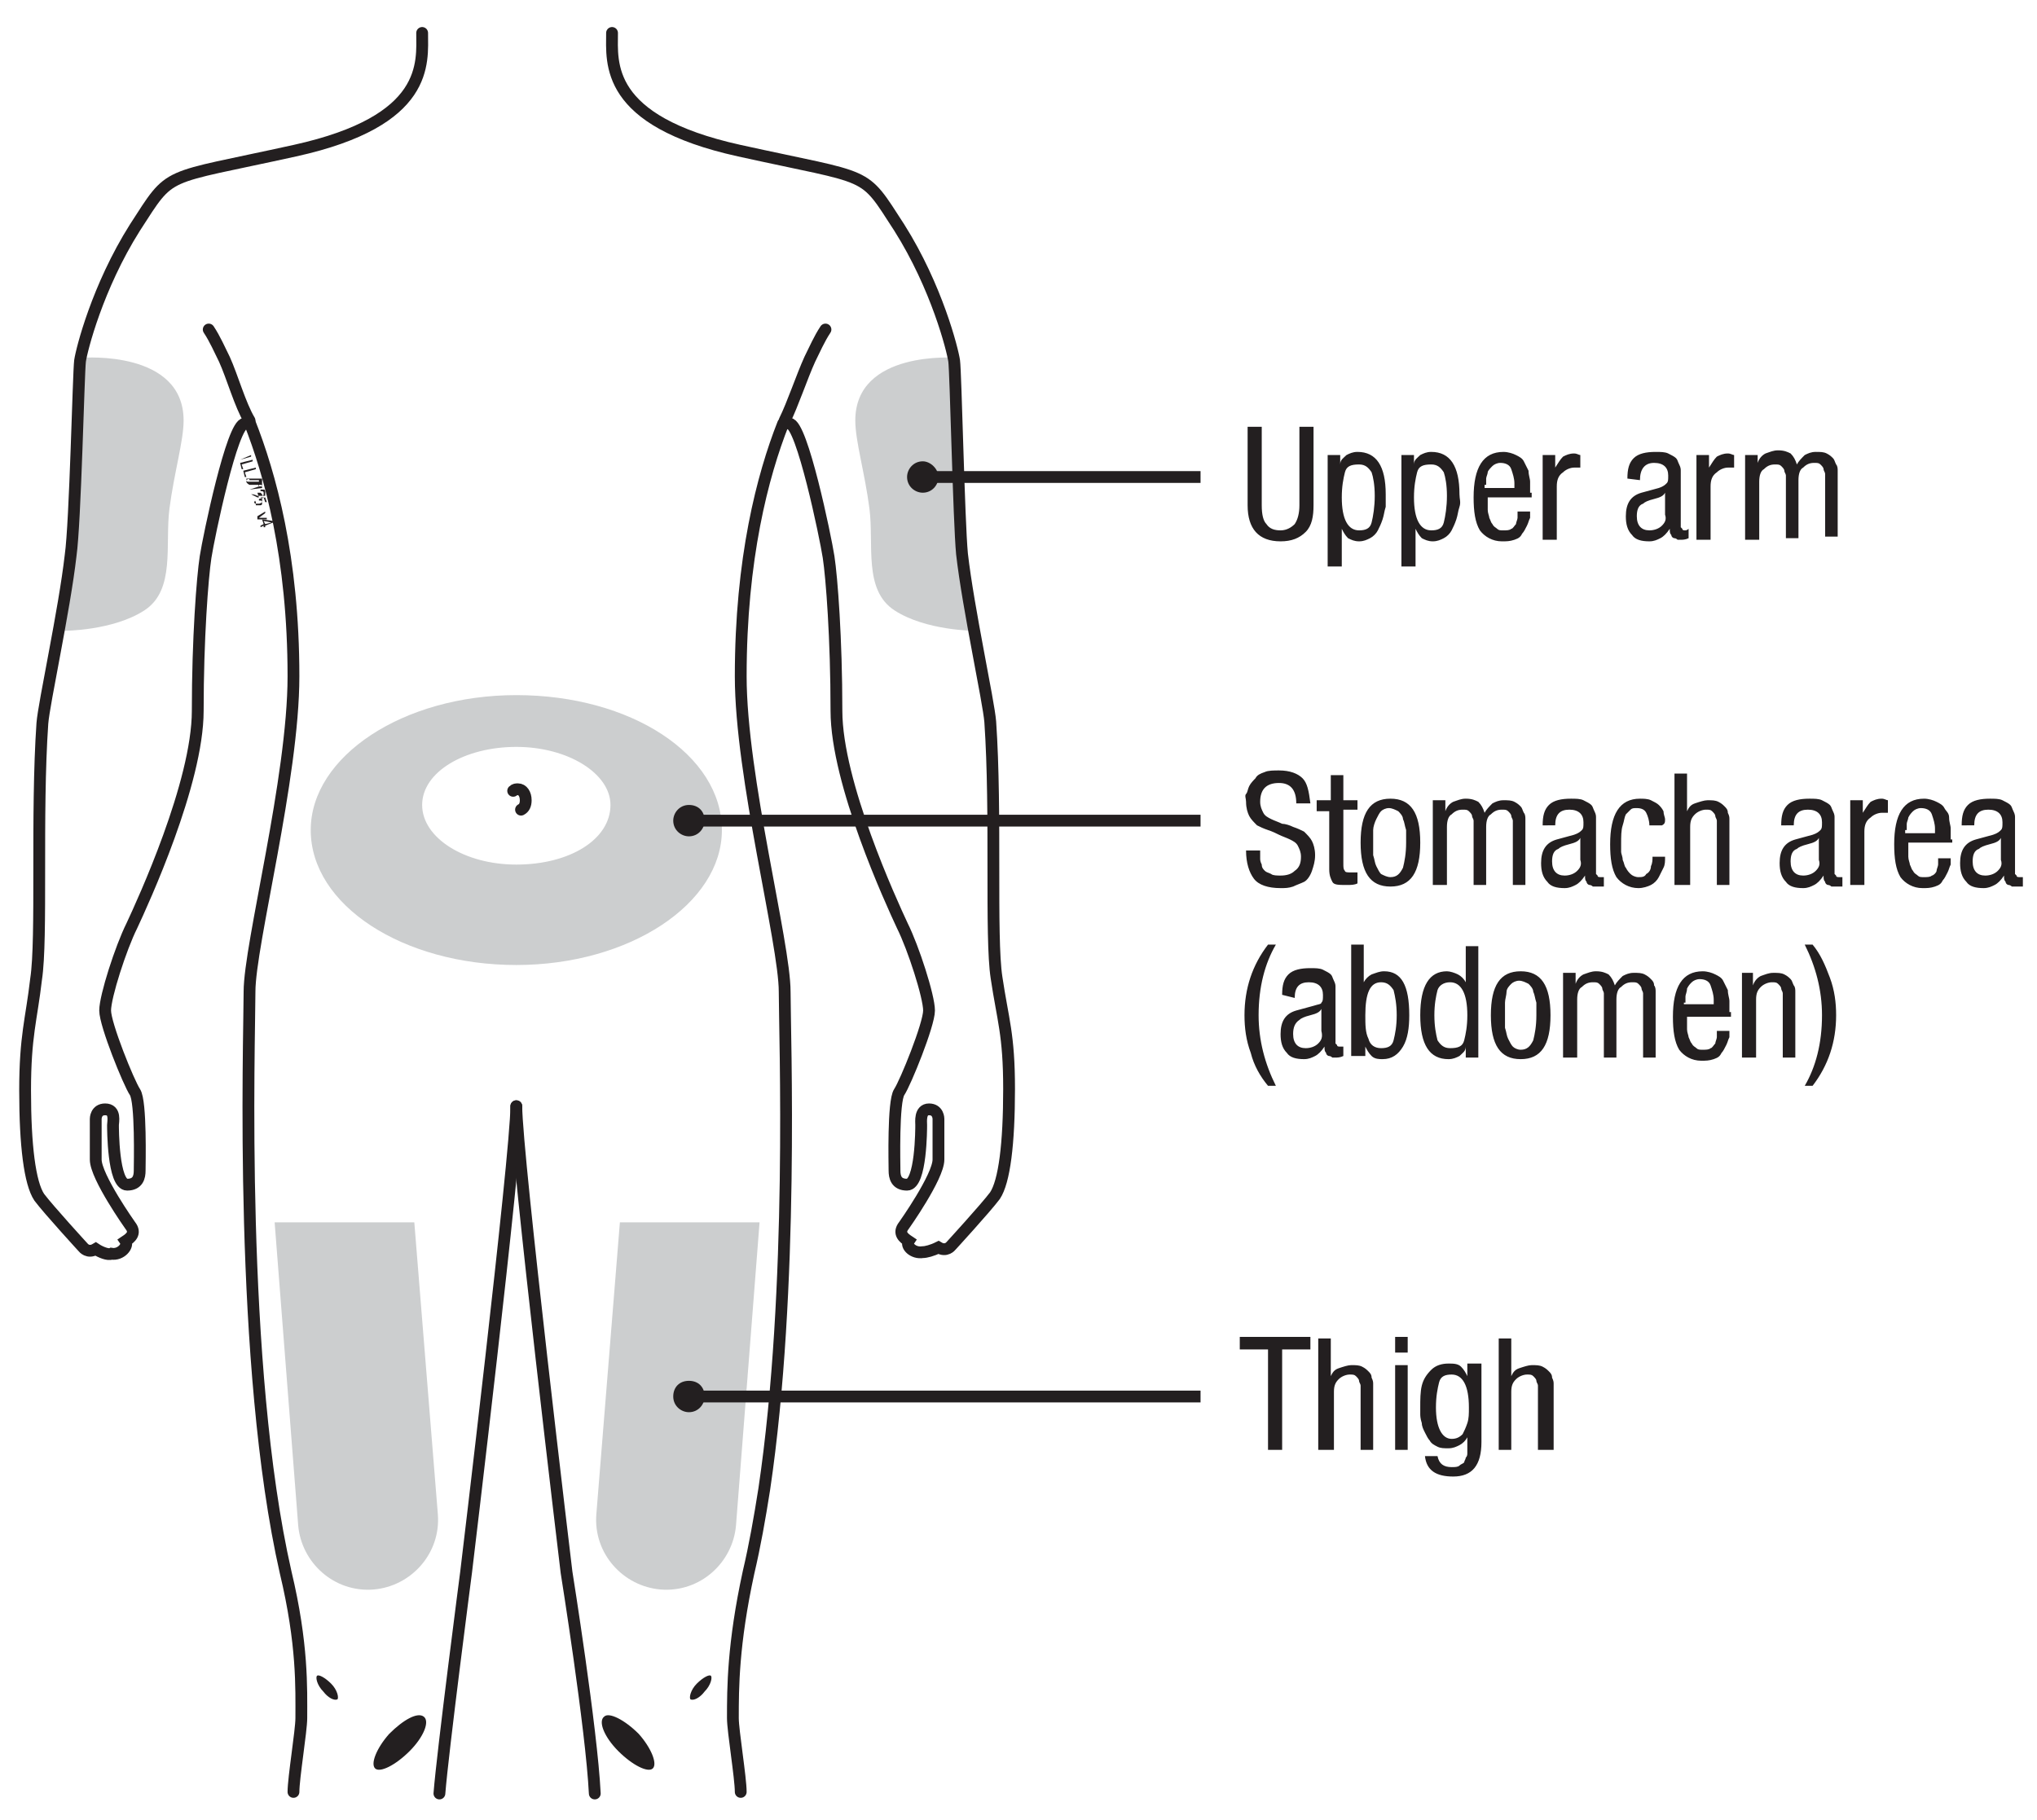 <?xml version="1.0" encoding="utf-8"?>
<!-- Generator: Adobe Illustrator 22.1.0, SVG Export Plug-In . SVG Version: 6.00 Build 0)  -->
<svg version="1.1" id="Layer_2" xmlns="http://www.w3.org/2000/svg" xmlns:xlink="http://www.w3.org/1999/xlink" x="0px" y="0px"
	 viewBox="0 0 129.8 116" style="enable-background:new 0 0 129.8 116;" xml:space="preserve">
<style type="text/css">
	.st0{clip-path:url(#SVGID_2_);fill:#CCCECF;}
	.st1{clip-path:url(#SVGID_2_);fill:none;stroke:#231F20;stroke-width:0.752;stroke-linecap:round;}
	.st2{clip-path:url(#SVGID_2_);fill:#231F20;}
	.st3{clip-path:url(#SVGID_2_);fill:none;stroke:#231F20;stroke-width:0.752;}
	.st4{fill:#231F20;}
	.st5{clip-path:url(#SVGID_4_);fill:#231F20;}
	.st6{clip-path:url(#SVGID_6_);fill:#231F20;}
</style>
<g>
	<defs>
		<rect id="SVGID_1_" x="-0.4" y="0.2" width="78.8" height="116"/>
	</defs>
	<clipPath id="SVGID_2_">
		<use xlink:href="#SVGID_1_"  style="overflow:visible;"/>
	</clipPath>
	<path class="st0" d="M4.1,40.2c0.3-1.7,0.6-3.4,0.7-4.8c0.2-2.1,0.4-11.6,0.5-12.3c0-0.1,0-0.2,0-0.3c0,0,6.4-0.5,6.4,4
		c0,1.3-0.6,3.3-0.9,5.6c-0.3,2.3,0.4,5.2-1.6,6.5C7.2,40.2,4.1,40.2,4.1,40.2"/>
	<path class="st0" d="M62.1,40.2c-0.3-1.7-0.6-3.4-0.7-4.8c-0.2-2.1-0.4-11.6-0.5-12.3c0-0.1,0-0.2,0-0.3c0,0-6.4-0.5-6.4,4
		c0,1.3,0.6,3.3,0.9,5.6c0.3,2.3-0.4,5.2,1.6,6.5C59,40.2,62.1,40.2,62.1,40.2"/>
	<path class="st1" d="M26.9,2.1c0,1.9,0.5,5.6-8.1,7.5c-8.6,1.9-7.8,1.2-10.2,4.9c-2.4,3.8-3.4,7.8-3.5,8.5
		C5,23.8,4.8,33.3,4.5,35.4c-0.4,3.5-1.7,9.4-1.8,10.7c-0.4,5.8,0,13.7-0.4,16.3C2,65,1.6,66,1.6,69.5c0,3.5,0.3,5.9,0.9,6.8
		c0.6,0.8,2.8,3.2,2.8,3.2s0.3,0.4,0.8,0.1c0.3,0.2,0.8,0.4,1,0.3C7.7,80,8.2,79.4,8,79.1c0.3-0.2,0.7-0.5,0.3-1
		c0,0-2.2-3.1-2.2-4.2v-2.6c0,0,0-0.6,0.6-0.6c0.7,0,0.5,0.8,0.5,1c0,0.2,0,3.8,0.9,3.8c0.7,0,0.8-0.5,0.8-0.9c0-0.4,0.1-4.4-0.3-5
		c-0.4-0.6-1.9-4.3-1.9-5.2c0-0.9,1-4,1.7-5.4c0.7-1.5,4.2-9.1,4.2-13.7c0-4.6,0.3-8.5,0.5-9.8c0.2-1.3,1.7-8.5,2.5-8.5"/>
	<path class="st1" d="M15.9,26.9c1.3,3.3,2.8,8.6,2.8,16.2c0,6.5-2.8,17.1-2.8,20.1c0,3.1-0.7,23.8,2.3,37c1.1,4.6,1,7.4,1,9.3
		c0,0.8-0.5,3.8-0.5,4.7"/>
	<path class="st1" d="M32.9,70.5c0,3.1-3.2,29.7-3.2,29.7s-1.5,11.5-1.7,14.1"/>
	<path class="st1" d="M39,2.1c0,1.9-0.5,5.6,8.1,7.5c8.6,1.9,7.8,1.2,10.2,4.9c2.4,3.8,3.4,7.8,3.5,8.5c0.1,0.7,0.3,10.2,0.5,12.3
		c0.4,3.5,1.7,9.4,1.8,10.7c0.4,5.8,0,13.7,0.4,16.3c0.4,2.7,0.8,3.6,0.8,7.1c0,3.5-0.3,5.9-0.9,6.8c-0.6,0.8-2.8,3.2-2.8,3.2
		s-0.3,0.4-0.8,0.1c-0.4,0.2-0.8,0.3-1,0.3c-0.6,0.1-1.1-0.4-0.9-0.7c-0.3-0.2-0.7-0.5-0.3-1c0,0,2.2-3.1,2.2-4.2v-2.6
		c0,0,0-0.6-0.6-0.6s-0.5,0.8-0.5,1c0,0.2,0,3.8-0.9,3.8c-0.7,0-0.8-0.5-0.8-0.9c0-0.4-0.1-4.4,0.3-5c0.4-0.6,1.9-4.3,1.9-5.2
		c0-0.9-1-4-1.7-5.4c-0.7-1.5-4.2-9.1-4.2-13.7c0-4.6-0.3-8.5-0.5-9.8c-0.2-1.3-1.7-8.5-2.5-8.5"/>
	<path class="st1" d="M32.9,70.5c0,3.1,3.2,29.7,3.2,29.7s1.6,10,1.8,14.1"/>
	<path class="st1" d="M47.2,114.2c0-0.9-0.5-3.9-0.5-4.7c0-1.9,0-4.7,1-9.3c0.4-1.7,0.7-3.4,1-5.3l0,0c1.9-12.8,1.3-29,1.3-31.7
		c0-3.1-2.8-13.7-2.8-20.1c0-7.5,1.4-12.8,2.7-16.1"/>
	<path class="st1" d="M32.7,50.4c0.1-0.1,0.2-0.1,0.3-0.1c0.3,0,0.5,0.3,0.5,0.7c0,0.3-0.1,0.5-0.3,0.6"/>
	<path class="st0" d="M32.9,44.3c-7.2,0-13.1,3.9-13.1,8.6c0,4.8,5.9,8.6,13.1,8.6c7.2,0,13.1-3.9,13.1-8.6
		C46,48.1,40.2,44.3,32.9,44.3 M32.9,55.1c-3.3,0-6-1.7-6-3.8c0-2.1,2.7-3.7,6-3.7c3.3,0,6,1.7,6,3.7C38.9,53.5,36.3,55.1,32.9,55.1
		"/>
	<path class="st2" d="M41.6,112.7c-0.3,0.3-1.3-0.2-2.2-1.1c-0.9-0.9-1.3-1.9-0.9-2.2c0.3-0.3,1.3,0.2,2.2,1.1
		C41.5,111.4,41.9,112.4,41.6,112.7"/>
	<path class="st2" d="M44,108.3c-0.1-0.1,0-0.6,0.4-1c0.4-0.4,0.8-0.6,0.9-0.5c0.1,0.1,0,0.6-0.4,1C44.6,108.2,44.2,108.4,44,108.3"
		/>
	<path class="st2" d="M23.9,112.7c0.3,0.3,1.3-0.2,2.2-1.1c0.9-0.9,1.3-1.9,0.9-2.2s-1.3,0.2-2.2,1.1
		C24,111.4,23.6,112.4,23.9,112.7"/>
	<path class="st2" d="M21.5,108.3c0.1-0.1,0-0.6-0.4-1c-0.4-0.4-0.8-0.6-0.9-0.5c-0.1,0.1,0,0.6,0.4,1
		C20.9,108.2,21.3,108.4,21.5,108.3"/>
	<path class="st1" d="M13.3,21c0.4,0.6,0.7,1.3,1,1.9c0.5,1.1,1,2.9,1.6,3.9"/>
	<path class="st1" d="M52.6,21c-0.4,0.6-0.7,1.3-1,1.9c-0.5,1.1-1.1,2.9-1.6,3.9"/>
	<path class="st0" d="M19,97.2c0.2,2.4,2.3,4.3,4.8,4.1c2.4-0.2,4.3-2.3,4.1-4.8l-1.5-18.6h-8.9L19,97.2z"/>
	<path class="st0" d="M46.9,97.2c-0.2,2.4-2.3,4.3-4.8,4.1c-2.4-0.2-4.3-2.3-4.1-4.8l1.5-18.6h8.9L46.9,97.2z"/>
	<line class="st3" x1="76.5" y1="52.3" x2="44.5" y2="52.3"/>
	<line class="st3" x1="76.5" y1="89" x2="44.5" y2="89"/>
	<line class="st3" x1="76.5" y1="30.4" x2="59.4" y2="30.4"/>
</g>
<g>
	<path class="st4" d="M15.3,29.3L16,29l0,0.1L15.3,29.3L15.3,29.3z"/>
	<path class="st4" d="M15.3,29.5l0.8-0.2l0,0.1l-0.7,0.2l0.1,0.3l-0.1,0L15.3,29.5z"/>
	<path class="st4" d="M15.5,30l0.8-0.2l0,0.1l-0.7,0.2l0.1,0.3l-0.1,0L15.5,30z"/>
	<path class="st4" d="M15.7,30.7C15.7,30.6,15.7,30.6,15.7,30.7c0-0.1,0-0.1,0-0.1c0,0,0,0,0-0.1c0,0,0,0,0.1,0c0,0,0,0,0.1,0
		c0,0,0.1,0,0.1,0c0,0,0,0,0.1,0c0,0,0.1,0,0.1,0c0,0,0,0,0.1,0c0,0,0.1,0,0.1,0c0,0,0,0,0.1,0c0,0,0,0,0.1,0c0,0,0,0,0.1,0
		c0,0,0,0,0,0.1c0,0,0,0.1,0,0.1c0,0,0,0,0,0.1c0,0,0,0,0,0.1s0,0-0.1,0s0,0-0.1,0c0,0-0.1,0-0.1,0s0,0-0.1,0c0,0-0.1,0-0.1,0
		c0,0-0.1,0-0.1,0s-0.1,0-0.1,0c0,0-0.1,0-0.1,0S15.7,30.8,15.7,30.7C15.7,30.7,15.7,30.7,15.7,30.7z M15.7,30.6
		C15.7,30.6,15.7,30.6,15.7,30.6C15.8,30.7,15.8,30.7,15.7,30.6c0,0.1,0.1,0.1,0.1,0.1c0,0,0,0,0.1,0c0,0,0,0,0.1,0c0,0,0.1,0,0.1,0
		c0,0,0,0,0.1,0c0,0,0.1,0,0.1,0c0,0,0,0,0.1,0c0,0,0,0,0.1,0c0,0,0,0,0,0c0,0,0,0,0,0c0,0,0,0,0-0.1s0,0,0,0c0,0,0,0,0,0
		c0,0,0,0-0.1,0c0,0,0,0-0.1,0c0,0-0.1,0-0.1,0c0,0-0.1,0-0.1,0c0,0-0.1,0-0.1,0c0,0,0,0-0.1,0C15.9,30.5,15.8,30.5,15.7,30.6
		C15.8,30.5,15.8,30.5,15.7,30.6C15.8,30.6,15.8,30.6,15.7,30.6z"/>
	<path class="st4" d="M15.9,31.2l0.6-0.2l-0.1-0.2l0.1,0c0,0,0,0.1,0,0.1c0,0,0,0,0,0.1c0,0,0,0,0.1,0c0,0,0,0,0.1,0l0,0.1
		L15.9,31.2L15.9,31.2z"/>
	<path class="st4" d="M16,31.5c0.1,0,0.2,0,0.4,0.1l0.1,0c0,0,0.1,0,0.1,0s0.1,0,0.1,0c0,0,0.1,0,0.1-0.1c0,0,0-0.1,0-0.1
		c0-0.1-0.1-0.1-0.2-0.1l0-0.1c0.1,0,0.1,0,0.2,0c0.1,0,0.1,0.1,0.1,0.1c0,0,0,0.1,0,0.1c0,0,0,0.1,0,0.1c0,0,0,0,0,0.1c0,0,0,0,0,0
		c0,0,0,0,0,0c-0.1,0-0.1,0-0.1,0c0,0-0.1,0-0.1-0.1l-0.1-0.1c-0.1,0-0.1,0-0.2,0l0.1,0.3l-0.1,0L16,31.5z"/>
	<path class="st4" d="M16.3,31.9L16.3,31.9c0,0.1,0,0.1,0,0.1s0,0,0,0c0,0,0,0,0,0s0,0,0,0.1c0,0,0,0,0,0.1c0,0,0,0,0.1,0
		c0,0,0,0,0.1,0s0,0,0.1,0c0,0,0.1,0,0.1-0.1c0,0,0-0.1,0-0.1c0,0,0-0.1-0.1-0.1c0,0,0,0-0.1,0l0-0.1l0.4-0.1l0.1,0.3l-0.1,0
		l-0.1-0.3l-0.2,0l0,0c0,0,0.1,0.1,0.1,0.1c0,0.1,0,0.1,0,0.2c0,0-0.1,0.1-0.2,0.1c-0.1,0-0.1,0-0.2,0c-0.1,0-0.1-0.1-0.1-0.1
		c0,0,0-0.1,0-0.1c0,0,0-0.1,0-0.1C16.2,32,16.2,32,16.3,31.9C16.2,32,16.3,32,16.3,31.9C16.3,31.9,16.3,31.9,16.3,31.9z"/>
</g>
<g>
	<path class="st4" d="M16.4,32.9l0.5-0.3l0,0.1l-0.4,0.3l0,0l0.5,0l0,0.1l-0.6,0L16.4,32.9z"/>
	<path class="st4" d="M16.7,33.1L16.7,33.1l0.7,0.1l0,0.1l-0.5,0.2l0,0.1l-0.1,0l0-0.1l-0.2,0.1l0-0.1l0.2-0.1L16.7,33.1z
		 M16.8,33.2l0.1,0.2l0.4-0.1l0,0L16.8,33.2z"/>
</g>
<g>
	<defs>
		<rect id="SVGID_3_" x="-0.4" y="0.2" width="78.8" height="116"/>
	</defs>
	<clipPath id="SVGID_4_">
		<use xlink:href="#SVGID_3_"  style="overflow:visible;"/>
	</clipPath>
	<path class="st5" d="M44.9,89c0,0.5-0.4,1-1,1c-0.5,0-1-0.4-1-1s0.4-1,1-1C44.5,88,44.9,88.4,44.9,89"/>
	<path class="st5" d="M44.9,52.3c0,0.5-0.4,1-1,1c-0.5,0-1-0.4-1-1c0-0.5,0.4-1,1-1C44.5,51.3,44.9,51.7,44.9,52.3"/>
	<path class="st5" d="M59.8,30.4c0,0.5-0.4,1-1,1c-0.5,0-1-0.4-1-1c0-0.5,0.4-1,1-1C59.3,29.4,59.8,29.9,59.8,30.4"/>
</g>
<g>
	<defs>
		<rect id="SVGID_5_" x="-3" y="-1.6" width="131.9" height="119.4"/>
	</defs>
	<clipPath id="SVGID_6_">
		<use xlink:href="#SVGID_5_"  style="overflow:visible;"/>
	</clipPath>
	<path class="st6" d="M96.3,92.4v-3.7c0-0.4,0.1-0.6,0.3-0.8s0.5-0.3,0.7-0.3c0.2,0,0.3,0,0.4,0.1c0.1,0.1,0.2,0.2,0.2,0.3
		c0,0.1,0.1,0.2,0.1,0.3c0,0.1,0,0.2,0,0.4v3.7H99v-3.8c0-0.2,0-0.3,0-0.4c0-0.1,0-0.2-0.1-0.4c0-0.2-0.1-0.3-0.2-0.4
		c-0.1-0.1-0.2-0.2-0.4-0.3c-0.2-0.1-0.4-0.1-0.7-0.1c-0.2,0-0.5,0.1-0.8,0.2c-0.3,0.1-0.4,0.3-0.5,0.5h0v-2.4h-0.8v7.1H96.3z
		 M93.6,89.7c0,0.4,0,0.7-0.1,1c-0.1,0.3-0.2,0.5-0.3,0.7c-0.2,0.2-0.4,0.3-0.7,0.3c-0.6,0-1-0.7-1-2c0-0.7,0.1-1.2,0.2-1.6
		c0.1-0.4,0.4-0.5,0.8-0.5C93.2,87.6,93.6,88.3,93.6,89.7 M93.5,87v0.7h0c-0.1-0.2-0.2-0.4-0.4-0.6c-0.2-0.2-0.5-0.2-0.8-0.2
		c-0.4,0-0.8,0.1-1.1,0.4c-0.3,0.3-0.5,0.6-0.6,1c-0.1,0.4-0.1,0.9-0.1,1.4c0,0.2,0,0.3,0,0.4c0,0.1,0,0.3,0.1,0.6
		c0,0.2,0.1,0.4,0.2,0.6c0.1,0.2,0.2,0.4,0.3,0.5c0.1,0.2,0.3,0.3,0.5,0.4c0.2,0.1,0.4,0.1,0.7,0.1c0.3,0,0.5-0.1,0.7-0.2
		c0.2-0.1,0.4-0.3,0.5-0.5h0v0.7c0,0.1,0,0.2,0,0.3c0,0.1,0,0.2-0.1,0.3c0,0.1-0.1,0.2-0.1,0.3c-0.1,0.1-0.2,0.1-0.3,0.2
		c-0.1,0.1-0.3,0.1-0.5,0.1c-0.5,0-0.8-0.2-0.9-0.7h-0.8c0.1,0.9,0.7,1.3,1.8,1.3c1.2,0,1.8-0.7,1.8-2.2v-5H93.5z M89.7,87h-0.8v5.4
		h0.8V87z M89.7,85.2h-0.8v1h0.8V85.2z M85,92.4v-3.7c0-0.4,0.1-0.6,0.3-0.8s0.5-0.3,0.7-0.3c0.2,0,0.3,0,0.4,0.1s0.2,0.2,0.2,0.3
		c0,0.1,0.1,0.2,0.1,0.3s0,0.2,0,0.4v3.7h0.8v-3.8c0-0.2,0-0.3,0-0.4c0-0.1,0-0.2-0.1-0.4c0-0.2-0.1-0.3-0.2-0.4
		c-0.1-0.1-0.2-0.2-0.4-0.3s-0.4-0.1-0.7-0.1c-0.2,0-0.5,0.1-0.8,0.2c-0.3,0.1-0.4,0.3-0.5,0.5h0v-2.4h-0.8v7.1H85z M83.5,86v-0.8
		H79V86h1.8v6.4h0.9V86H83.5z"/>
	<path class="st6" d="M112.1,34.4v-3.7c0-0.4,0.1-0.7,0.3-0.8c0.2-0.2,0.4-0.3,0.7-0.3c0.2,0,0.3,0,0.4,0.1c0.1,0.1,0.2,0.2,0.2,0.3
		c0,0.1,0.1,0.2,0.1,0.3c0,0.1,0,0.2,0,0.3v3.7h0.8v-3.7c0-0.4,0.1-0.7,0.3-0.8c0.2-0.2,0.4-0.3,0.7-0.3c0.2,0,0.3,0,0.4,0.1
		c0.1,0.1,0.2,0.2,0.2,0.3s0.1,0.2,0.1,0.3c0,0.1,0,0.2,0,0.3v3.7h0.8v-3.8c0-0.2,0-0.3,0-0.4c0-0.1,0-0.3-0.1-0.4
		c-0.1-0.2-0.1-0.3-0.2-0.4c-0.1-0.1-0.2-0.2-0.4-0.3c-0.2-0.1-0.4-0.1-0.7-0.1c-0.3,0-0.5,0.1-0.7,0.2c-0.2,0.2-0.4,0.4-0.5,0.6
		c-0.1-0.3-0.2-0.5-0.4-0.7c-0.2-0.1-0.4-0.2-0.8-0.2c-0.3,0-0.5,0.1-0.8,0.2c-0.2,0.1-0.4,0.3-0.5,0.6h0V29h-0.8v5.4H112.1z
		 M109,34.4V31c0-0.4,0.1-0.7,0.4-0.9c0.2-0.2,0.5-0.3,0.7-0.3c0.1,0,0.2,0,0.4,0v-0.8c-0.1,0-0.2-0.1-0.4-0.1
		c-0.3,0-0.5,0.1-0.7,0.2c-0.2,0.2-0.3,0.4-0.5,0.7h0V29h-0.8v5.4H109z M105.9,33.5c-0.2,0.2-0.5,0.3-0.8,0.3
		c-0.5,0-0.8-0.3-0.8-0.9c0-0.4,0.1-0.7,0.4-0.8c0.1-0.1,0.3-0.2,0.7-0.3c0.4-0.1,0.6-0.2,0.7-0.4v1.4
		C106.2,33.1,106.1,33.3,105.9,33.5 M104.5,30.6c0-0.7,0.3-1.1,0.9-1.1c0.6,0,0.9,0.3,0.9,0.8c0,0.3,0,0.4-0.1,0.5
		c-0.1,0.1-0.2,0.2-0.5,0.3l-1.1,0.3c-0.7,0.2-1,0.7-1,1.5c0,0.5,0.1,0.9,0.4,1.2c0.2,0.3,0.6,0.4,1.1,0.4c0.3,0,0.5-0.1,0.7-0.2
		c0.2-0.1,0.4-0.3,0.6-0.6h0c0,0.2,0,0.3,0.1,0.4c0,0.1,0.1,0.2,0.2,0.2c0.1,0,0.2,0.1,0.2,0.1c0.1,0,0.1,0,0.2,0
		c0.1,0,0.3,0,0.5-0.1v-0.6c0,0-0.1,0.1-0.2,0.1c-0.1,0-0.2,0-0.2-0.1c0,0-0.1-0.1-0.1-0.1c0,0,0-0.1,0-0.2v-3c0-0.2,0-0.3,0-0.4
		c0-0.1,0-0.2-0.1-0.4c-0.1-0.2-0.1-0.3-0.2-0.4c-0.1-0.1-0.3-0.2-0.5-0.3c-0.2-0.1-0.5-0.1-0.8-0.1c-0.6,0-1.1,0.1-1.4,0.4
		c-0.3,0.3-0.4,0.7-0.4,1.3L104.5,30.6L104.5,30.6z M99.2,34.4V31c0-0.4,0.1-0.7,0.4-0.9c0.2-0.2,0.5-0.3,0.7-0.3c0.1,0,0.2,0,0.4,0
		v-0.8c-0.1,0-0.2-0.1-0.4-0.1c-0.3,0-0.5,0.1-0.7,0.2c-0.2,0.2-0.3,0.4-0.5,0.7h0V29h-0.8v5.4H99.2z M94.7,30.9c0-0.1,0-0.2,0-0.4
		c0-0.1,0.1-0.3,0.1-0.4s0.2-0.3,0.3-0.4s0.3-0.2,0.5-0.2c0.3,0,0.6,0.1,0.7,0.4s0.2,0.6,0.2,0.9v0.3h-1.9V30.9z M97.5,31.4
		c0-0.3,0-0.5,0-0.7c0-0.2-0.1-0.4-0.1-0.7c-0.1-0.2-0.2-0.4-0.3-0.6c-0.1-0.2-0.3-0.3-0.5-0.4c-0.2-0.1-0.5-0.2-0.8-0.2
		c-1.3,0-1.9,1-1.9,2.9c0,0.9,0.1,1.6,0.4,2.1c0.3,0.4,0.8,0.7,1.4,0.7c0.3,0,0.5,0,0.8-0.1s0.4-0.2,0.5-0.4
		c0.1-0.1,0.2-0.3,0.3-0.5c0.1-0.2,0.1-0.3,0.2-0.5c0-0.2,0-0.3,0-0.4h-0.8c0,0.1,0,0.3,0,0.4c0,0.1-0.1,0.3-0.1,0.4
		c-0.1,0.1-0.2,0.3-0.3,0.3c-0.1,0.1-0.3,0.1-0.5,0.1c-0.2,0-0.3,0-0.4-0.1c-0.1-0.1-0.2-0.1-0.3-0.3c-0.1-0.1-0.1-0.2-0.2-0.4
		c0-0.1-0.1-0.3-0.1-0.5c0-0.2,0-0.3,0-0.4c0-0.1,0-0.3,0-0.4h2.8V31.4z M90.3,30.1c0.1-0.4,0.4-0.5,0.9-0.5c0.4,0,0.6,0.2,0.8,0.5
		c0.1,0.3,0.2,0.8,0.2,1.5c0,0.7-0.1,1.3-0.2,1.7c-0.1,0.4-0.4,0.5-0.8,0.5c-0.7,0-1.1-0.7-1.1-2.1C90.1,31,90.2,30.5,90.3,30.1
		 M90.2,36.1v-2.4h0c0.1,0.2,0.2,0.4,0.4,0.6c0.2,0.1,0.4,0.2,0.7,0.2c0.3,0,0.5-0.1,0.7-0.2s0.4-0.3,0.5-0.5s0.2-0.4,0.3-0.7
		s0.1-0.5,0.2-0.8s0-0.5,0-0.8c0-1.8-0.6-2.7-1.8-2.7c-0.3,0-0.5,0.1-0.7,0.2c-0.2,0.2-0.4,0.3-0.4,0.6h0V29h-0.8v7.1H90.2z
		 M85.7,30.1c0.1-0.4,0.4-0.5,0.9-0.5c0.4,0,0.6,0.2,0.8,0.5c0.1,0.3,0.2,0.8,0.2,1.5c0,0.7-0.1,1.3-0.2,1.7
		c-0.1,0.4-0.4,0.5-0.8,0.5c-0.7,0-1.1-0.7-1.1-2.1C85.5,31,85.6,30.5,85.7,30.1 M85.5,36.1v-2.4h0c0.1,0.2,0.2,0.4,0.4,0.6
		c0.2,0.1,0.4,0.2,0.7,0.2c0.3,0,0.5-0.1,0.7-0.2s0.4-0.3,0.5-0.5s0.2-0.4,0.3-0.7s0.1-0.5,0.2-0.8c0-0.2,0-0.5,0-0.8
		c0-1.8-0.6-2.7-1.8-2.7c-0.3,0-0.5,0.1-0.7,0.2c-0.2,0.2-0.4,0.3-0.4,0.6h0V29h-0.8v7.1H85.5z M81.6,34.5c0.7,0,1.2-0.2,1.6-0.6
		s0.5-1,0.5-1.7v-5h-0.9v5c0,0.5-0.1,0.9-0.3,1.2c-0.2,0.2-0.5,0.4-0.9,0.4c-0.4,0-0.7-0.1-0.9-0.4c-0.2-0.2-0.3-0.6-0.3-1.2v-5
		h-0.9v5C79.5,33.7,80.2,34.5,81.6,34.5"/>
	<path class="st6" d="M115.5,69.2c1-1.3,1.5-2.8,1.5-4.5c0-0.8-0.1-1.6-0.4-2.4s-0.6-1.5-1.1-2.1H115c0.7,1.4,1.1,2.9,1.1,4.5
		c0,1.8-0.4,3.3-1.1,4.5H115.5z M111.9,67.4v-3.7c0-0.4,0.1-0.6,0.3-0.8c0.2-0.2,0.5-0.3,0.7-0.3c0.2,0,0.3,0,0.4,0.1
		c0.1,0.1,0.2,0.2,0.2,0.3c0,0.1,0.1,0.2,0.1,0.3c0,0.1,0,0.2,0,0.4v3.7h0.8v-3.8c0-0.2,0-0.3,0-0.4c0-0.1,0-0.3-0.1-0.4
		c-0.1-0.2-0.1-0.3-0.2-0.4c-0.1-0.1-0.2-0.2-0.4-0.3c-0.2-0.1-0.4-0.1-0.7-0.1c-0.3,0-0.5,0.1-0.8,0.2c-0.2,0.1-0.4,0.3-0.5,0.6h0
		V62H111v5.4H111.9z M107.4,63.9c0-0.1,0-0.2,0-0.4c0-0.1,0.1-0.3,0.1-0.5c0.1-0.2,0.2-0.3,0.3-0.4c0.1-0.1,0.3-0.2,0.5-0.2
		c0.3,0,0.6,0.1,0.7,0.4c0.1,0.3,0.2,0.6,0.2,0.9v0.3h-1.9V63.9z M110.2,64.5c0-0.3,0-0.5,0-0.7c0-0.2-0.1-0.4-0.1-0.7
		c-0.1-0.2-0.2-0.4-0.3-0.6c-0.1-0.2-0.3-0.3-0.5-0.4s-0.5-0.2-0.8-0.2c-1.3,0-1.9,1-1.9,2.9c0,0.9,0.1,1.6,0.4,2.1
		c0.3,0.4,0.8,0.7,1.4,0.7c0.3,0,0.5,0,0.8-0.1s0.4-0.2,0.5-0.4c0.1-0.1,0.2-0.3,0.3-0.5c0.1-0.2,0.1-0.3,0.2-0.5c0-0.2,0-0.3,0-0.4
		h-0.8c0,0.1,0,0.3,0,0.4c0,0.1-0.1,0.3-0.1,0.4c-0.1,0.1-0.2,0.3-0.3,0.3c-0.1,0.1-0.3,0.1-0.5,0.1c-0.2,0-0.3,0-0.4-0.1
		c-0.1-0.1-0.2-0.1-0.3-0.3c-0.1-0.1-0.1-0.2-0.2-0.4c0-0.1-0.1-0.3-0.1-0.5c0-0.2,0-0.3,0-0.4c0-0.1,0-0.3,0-0.4h2.8V64.5z
		 M100.5,67.4v-3.7c0-0.4,0.1-0.7,0.3-0.8c0.2-0.2,0.4-0.3,0.7-0.3c0.2,0,0.3,0,0.4,0.1c0.1,0.1,0.2,0.2,0.2,0.3s0.1,0.2,0.1,0.3
		c0,0.1,0,0.2,0,0.4v3.7h0.8v-3.7c0-0.4,0.1-0.7,0.3-0.8c0.2-0.2,0.4-0.3,0.7-0.3c0.2,0,0.3,0,0.4,0.1c0.1,0.1,0.2,0.2,0.2,0.3
		c0,0.1,0.1,0.2,0.1,0.3c0,0.1,0,0.2,0,0.4v3.7h0.8v-3.8c0-0.2,0-0.3,0-0.4c0-0.1,0-0.3-0.1-0.4c0-0.2-0.1-0.3-0.2-0.4
		c-0.1-0.1-0.2-0.2-0.4-0.3c-0.2-0.1-0.4-0.1-0.7-0.1c-0.3,0-0.5,0.1-0.7,0.2c-0.2,0.2-0.4,0.4-0.5,0.6c-0.1-0.3-0.2-0.5-0.4-0.7
		c-0.2-0.1-0.4-0.2-0.8-0.2c-0.3,0-0.5,0.1-0.8,0.2c-0.2,0.1-0.4,0.3-0.5,0.6h0V62h-0.8v5.4H100.5z M96.4,66.7
		c-0.1-0.1-0.2-0.3-0.3-0.5c-0.1-0.2-0.1-0.4-0.2-0.7c0-0.2,0-0.5,0-0.8c0-0.3,0-0.6,0-0.8c0-0.2,0.1-0.5,0.1-0.7s0.2-0.4,0.3-0.5
		s0.3-0.2,0.5-0.2c0.2,0,0.4,0.1,0.6,0.2c0.1,0.1,0.3,0.3,0.3,0.5c0.1,0.2,0.1,0.4,0.2,0.7c0,0.2,0,0.5,0,0.8c0,0.7-0.1,1.2-0.2,1.6
		c-0.2,0.4-0.4,0.6-0.8,0.6C96.7,66.9,96.5,66.8,96.4,66.7 M98.8,64.7c0-1.9-0.6-2.8-1.9-2.8c-1.3,0-1.9,0.9-1.9,2.8
		c0,1.9,0.6,2.8,1.9,2.8C98.2,67.5,98.8,66.6,98.8,64.7 M92.4,62.6c0.7,0,1.1,0.7,1.1,2.1c0,0.7-0.1,1.2-0.2,1.6
		c-0.1,0.4-0.4,0.5-0.9,0.5c-0.4,0-0.6-0.2-0.8-0.5c-0.1-0.4-0.2-0.9-0.2-1.6c0-0.7,0.1-1.2,0.2-1.6C91.7,62.8,92,62.6,92.4,62.6
		 M93.4,60.2v2.4h0c-0.1-0.2-0.3-0.4-0.5-0.5c-0.2-0.1-0.5-0.2-0.7-0.2c-1.1,0-1.7,0.9-1.7,2.8c0,1.9,0.6,2.8,1.8,2.8
		c0.3,0,0.5-0.1,0.7-0.2c0.2-0.2,0.4-0.3,0.4-0.6h0v0.7h0.8v-7.1H93.4z M88,62.6c0.4,0,0.6,0.2,0.8,0.5c0.1,0.4,0.2,0.9,0.2,1.6
		c0,0.7-0.1,1.2-0.2,1.6c-0.1,0.4-0.4,0.5-0.8,0.5c-0.4,0-0.7-0.2-0.8-0.6C87,65.8,87,65.3,87,64.7C87,63.3,87.3,62.6,88,62.6
		 M87,67.4v-0.7h0c0.1,0.2,0.2,0.4,0.4,0.6c0.2,0.2,0.5,0.2,0.7,0.2c0.6,0,1-0.3,1.3-0.8c0.3-0.5,0.4-1.2,0.4-2
		c0-1.9-0.5-2.8-1.6-2.8c-0.3,0-0.5,0.1-0.8,0.2c-0.2,0.1-0.4,0.3-0.5,0.5h0v-2.4h-0.8v7.1H87z M84,66.5c-0.2,0.2-0.5,0.3-0.8,0.3
		c-0.5,0-0.8-0.3-0.8-0.9c0-0.4,0.1-0.7,0.4-0.9c0.1-0.1,0.3-0.2,0.7-0.3c0.4-0.1,0.6-0.2,0.7-0.4v1.4C84.3,66.1,84.2,66.3,84,66.5
		 M82.5,63.6c0-0.7,0.3-1,0.9-1c0.6,0,0.9,0.3,0.9,0.8c0,0.3,0,0.4-0.1,0.5C84.2,64,84,64,83.7,64.1l-1.1,0.3c-0.7,0.2-1,0.7-1,1.5
		c0,0.5,0.1,0.9,0.4,1.2c0.2,0.3,0.6,0.4,1.1,0.4c0.3,0,0.5-0.1,0.7-0.2c0.2-0.1,0.4-0.3,0.6-0.6h0c0,0.2,0,0.3,0.1,0.4
		c0,0.1,0.1,0.2,0.2,0.2c0.1,0,0.2,0.1,0.2,0.1c0.1,0,0.1,0,0.2,0c0.1,0,0.3,0,0.5-0.1v-0.6c0,0-0.1,0-0.2,0s-0.2,0-0.2-0.1
		c0,0-0.1-0.1-0.1-0.1s0-0.1,0-0.2v-3c0-0.2,0-0.3,0-0.4c0-0.1,0-0.2-0.1-0.4c-0.1-0.2-0.1-0.3-0.2-0.4c-0.1-0.1-0.3-0.2-0.5-0.3
		c-0.2-0.1-0.5-0.1-0.8-0.1c-0.6,0-1.1,0.1-1.4,0.4s-0.4,0.7-0.4,1.3L82.5,63.6L82.5,63.6z M81.3,69.2c-0.7-1.4-1.1-2.9-1.1-4.5
		c0-1.8,0.4-3.3,1.1-4.5h-0.5c-1,1.3-1.5,2.8-1.5,4.5c0,0.8,0.1,1.6,0.4,2.4c0.2,0.8,0.6,1.5,1.1,2.1H81.3z"/>
	<path class="st6" d="M127.3,55.5c-0.2,0.2-0.5,0.3-0.8,0.3c-0.5,0-0.8-0.3-0.8-0.9c0-0.4,0.1-0.7,0.4-0.8c0.1-0.1,0.3-0.2,0.7-0.3
		c0.4-0.1,0.6-0.2,0.7-0.4v1.4C127.6,55.1,127.5,55.3,127.3,55.5 M125.8,52.6c0-0.7,0.3-1,0.9-1c0.6,0,0.9,0.3,0.9,0.8
		c0,0.3,0,0.4-0.1,0.5c-0.1,0.1-0.2,0.2-0.5,0.3l-1.1,0.3c-0.7,0.2-1,0.7-1,1.5c0,0.5,0.1,0.9,0.4,1.2c0.2,0.3,0.6,0.4,1.1,0.4
		c0.3,0,0.5-0.1,0.7-0.2c0.2-0.1,0.4-0.3,0.6-0.6h0c0,0.2,0,0.3,0.1,0.4c0,0.1,0.1,0.2,0.2,0.2c0.1,0,0.2,0.1,0.2,0.1s0.1,0,0.2,0
		c0.1,0,0.3,0,0.5,0v-0.6c0,0-0.1,0-0.2,0c-0.1,0-0.2,0-0.2-0.1c0,0-0.1-0.1-0.1-0.1c0,0,0-0.1,0-0.2v-3c0-0.2,0-0.3,0-0.4
		c0-0.1,0-0.2-0.1-0.4c-0.1-0.2-0.1-0.3-0.2-0.4c-0.1-0.1-0.3-0.2-0.5-0.3c-0.2-0.1-0.5-0.1-0.8-0.1c-0.6,0-1.1,0.1-1.4,0.4
		c-0.3,0.3-0.4,0.7-0.4,1.3L125.8,52.6L125.8,52.6z M121.5,52.9c0-0.1,0-0.2,0-0.4c0-0.1,0.1-0.3,0.1-0.4c0.1-0.2,0.2-0.3,0.3-0.4
		s0.3-0.2,0.5-0.2c0.3,0,0.6,0.1,0.7,0.4s0.2,0.6,0.2,0.9v0.3h-1.9V52.9z M124.3,53.5c0-0.3,0-0.5,0-0.7s-0.1-0.4-0.1-0.7
		s-0.2-0.4-0.3-0.6c-0.1-0.2-0.3-0.3-0.5-0.4c-0.2-0.1-0.5-0.2-0.8-0.2c-1.3,0-1.9,1-1.9,2.9c0,0.9,0.1,1.6,0.4,2.1
		c0.3,0.4,0.8,0.7,1.4,0.7c0.3,0,0.5,0,0.8-0.1s0.4-0.2,0.5-0.4c0.1-0.1,0.2-0.3,0.3-0.5s0.1-0.3,0.2-0.5c0-0.2,0-0.3,0-0.4h-0.8
		c0,0.1,0,0.3,0,0.4c0,0.1-0.1,0.3-0.1,0.4s-0.2,0.3-0.3,0.3c-0.1,0.1-0.3,0.1-0.5,0.1c-0.2,0-0.3,0-0.4-0.1
		c-0.1-0.1-0.2-0.1-0.3-0.3c-0.1-0.1-0.1-0.2-0.2-0.4c0-0.1-0.1-0.3-0.1-0.5c0-0.2,0-0.3,0-0.4c0-0.1,0-0.3,0-0.5h2.8V53.5z
		 M118.8,56.4V53c0-0.4,0.1-0.7,0.4-0.9c0.2-0.2,0.5-0.3,0.7-0.3c0.1,0,0.2,0,0.4,0v-0.8c-0.1,0-0.2-0.1-0.4-0.1
		c-0.3,0-0.5,0.1-0.7,0.2c-0.2,0.2-0.3,0.4-0.5,0.7h0V51h-0.8v5.4H118.8z M115.7,55.5c-0.2,0.2-0.5,0.3-0.8,0.3
		c-0.5,0-0.8-0.3-0.8-0.9c0-0.4,0.1-0.7,0.4-0.8c0.1-0.1,0.3-0.2,0.7-0.3c0.4-0.1,0.6-0.2,0.7-0.4v1.4
		C116,55.1,115.9,55.3,115.7,55.5 M114.3,52.6c0-0.7,0.3-1,0.9-1c0.6,0,0.9,0.3,0.9,0.8c0,0.3,0,0.4-0.1,0.5
		c-0.1,0.1-0.2,0.2-0.5,0.3l-1.1,0.3c-0.7,0.2-1,0.7-1,1.5c0,0.5,0.1,0.9,0.4,1.2c0.2,0.3,0.6,0.4,1.1,0.4c0.3,0,0.5-0.1,0.7-0.2
		c0.2-0.1,0.4-0.3,0.6-0.6h0c0,0.2,0,0.3,0.1,0.4c0,0.1,0.1,0.2,0.2,0.2s0.2,0.1,0.2,0.1c0.1,0,0.1,0,0.2,0c0.1,0,0.3,0,0.5,0v-0.6
		c0,0-0.1,0-0.2,0s-0.2,0-0.2-0.1c0,0-0.1-0.1-0.1-0.1c0,0,0-0.1,0-0.2v-3c0-0.2,0-0.3,0-0.4c0-0.1,0-0.2-0.1-0.4
		c-0.1-0.2-0.1-0.3-0.2-0.4s-0.3-0.2-0.5-0.3c-0.2-0.1-0.5-0.1-0.8-0.1c-0.6,0-1.1,0.1-1.4,0.4c-0.3,0.3-0.4,0.7-0.4,1.3L114.3,52.6
		L114.3,52.6z M107.7,56.4v-3.7c0-0.4,0.1-0.6,0.3-0.8c0.2-0.2,0.5-0.3,0.7-0.3c0.2,0,0.3,0,0.4,0.1c0.1,0.1,0.2,0.2,0.2,0.3
		c0,0.1,0.1,0.2,0.1,0.3c0,0.1,0,0.2,0,0.4v3.7h0.8v-3.8c0-0.2,0-0.3,0-0.4c0-0.1,0-0.2-0.1-0.4c0-0.2-0.1-0.3-0.2-0.4
		c-0.1-0.1-0.2-0.2-0.4-0.3c-0.2-0.1-0.4-0.1-0.7-0.1c-0.2,0-0.5,0.1-0.8,0.2c-0.3,0.1-0.4,0.3-0.5,0.5h0v-2.4h-0.8v7.1H107.7z
		 M106.1,52.2c0-0.1-0.1-0.3-0.1-0.5c-0.1-0.2-0.2-0.3-0.3-0.4c-0.1-0.1-0.3-0.2-0.5-0.3c-0.2-0.1-0.5-0.1-0.7-0.1
		c-1.3,0-1.9,1-1.9,2.9c0,0.9,0.1,1.6,0.4,2.1c0.3,0.4,0.8,0.7,1.4,0.7c0.3,0,0.6-0.1,0.8-0.2c0.2-0.1,0.4-0.3,0.5-0.5
		c0.1-0.2,0.2-0.4,0.3-0.6c0.1-0.2,0.1-0.4,0.1-0.7h-0.8c0,0.2,0,0.4-0.1,0.6c0,0.2-0.1,0.4-0.3,0.5c-0.1,0.2-0.3,0.2-0.5,0.2
		c-0.2,0-0.4-0.1-0.5-0.2c-0.1-0.1-0.2-0.2-0.3-0.4c-0.1-0.1-0.1-0.3-0.2-0.5c0-0.2-0.1-0.4-0.1-0.5c0-0.1,0-0.3,0-0.5
		c0-0.5,0-0.9,0.1-1.2c0.1-0.3,0.1-0.5,0.2-0.7c0.1-0.1,0.2-0.2,0.3-0.3s0.2-0.1,0.4-0.1c0.3,0,0.5,0.1,0.6,0.3
		c0.1,0.2,0.2,0.5,0.2,0.8h0.8C106.1,52.5,106.1,52.4,106.1,52.2 M100.5,55.5c-0.2,0.2-0.5,0.3-0.8,0.3c-0.5,0-0.8-0.3-0.8-0.9
		c0-0.4,0.1-0.7,0.4-0.8c0.1-0.1,0.3-0.2,0.7-0.3c0.4-0.1,0.6-0.2,0.7-0.4v1.4C100.8,55.1,100.7,55.3,100.5,55.5 M99.1,52.6
		c0-0.7,0.3-1,0.9-1c0.6,0,0.9,0.3,0.9,0.8c0,0.3,0,0.4-0.1,0.5c-0.1,0.1-0.2,0.2-0.5,0.3l-1.1,0.3c-0.7,0.2-1,0.7-1,1.5
		c0,0.5,0.1,0.9,0.4,1.2c0.2,0.3,0.6,0.4,1.1,0.4c0.3,0,0.5-0.1,0.7-0.2c0.2-0.1,0.4-0.3,0.6-0.6h0c0,0.2,0,0.3,0.1,0.4
		c0,0.1,0.1,0.2,0.2,0.2c0.1,0,0.2,0.1,0.2,0.1s0.1,0,0.2,0c0.1,0,0.3,0,0.5,0v-0.6c0,0-0.1,0-0.2,0c-0.1,0-0.2,0-0.2-0.1
		c0,0-0.1-0.1-0.1-0.1c0,0,0-0.1,0-0.2v-3c0-0.2,0-0.3,0-0.4c0-0.1,0-0.2-0.1-0.4c-0.1-0.2-0.1-0.3-0.2-0.4
		c-0.1-0.1-0.3-0.2-0.5-0.3c-0.2-0.1-0.5-0.1-0.8-0.1c-0.6,0-1.1,0.1-1.4,0.4c-0.3,0.3-0.4,0.7-0.4,1.3L99.1,52.6L99.1,52.6z
		 M92.2,56.4v-3.7c0-0.4,0.1-0.7,0.3-0.8c0.2-0.2,0.4-0.3,0.7-0.3c0.2,0,0.3,0,0.4,0.1c0.1,0.1,0.2,0.2,0.2,0.3s0.1,0.2,0.1,0.3
		c0,0.1,0,0.2,0,0.4v3.7h0.8v-3.7c0-0.4,0.1-0.7,0.3-0.8c0.2-0.2,0.4-0.3,0.7-0.3c0.2,0,0.3,0,0.4,0.1c0.1,0.1,0.2,0.2,0.2,0.3
		s0.1,0.2,0.1,0.3c0,0.1,0,0.2,0,0.4v3.7h0.8v-3.8c0-0.2,0-0.3,0-0.4c0-0.1,0-0.3-0.1-0.4c-0.1-0.2-0.1-0.3-0.2-0.4
		c-0.1-0.1-0.2-0.2-0.4-0.3c-0.2-0.1-0.4-0.1-0.7-0.1c-0.3,0-0.5,0.1-0.7,0.2c-0.2,0.2-0.4,0.4-0.5,0.6c-0.1-0.3-0.2-0.5-0.4-0.7
		c-0.2-0.1-0.4-0.2-0.8-0.2c-0.3,0-0.5,0.1-0.8,0.2c-0.2,0.1-0.4,0.3-0.5,0.6h0V51h-0.8v5.4H92.2z M88,55.7
		c-0.1-0.1-0.2-0.3-0.3-0.5c-0.1-0.2-0.1-0.4-0.2-0.7c0-0.2,0-0.5,0-0.8c0-0.3,0-0.6,0-0.8c0-0.2,0.1-0.5,0.2-0.7s0.2-0.4,0.3-0.5
		s0.3-0.2,0.5-0.2c0.2,0,0.4,0.1,0.6,0.2c0.1,0.1,0.3,0.3,0.3,0.5c0.1,0.2,0.1,0.4,0.2,0.7c0,0.2,0,0.5,0,0.8c0,0.7-0.1,1.2-0.2,1.6
		c-0.2,0.4-0.4,0.6-0.8,0.6C88.4,55.9,88.2,55.8,88,55.7 M90.5,53.7c0-1.9-0.6-2.8-1.9-2.8c-1.3,0-1.9,0.9-1.9,2.8s0.6,2.8,1.9,2.8
		C89.9,56.5,90.5,55.6,90.5,53.7 M83.9,51v0.7h0.8v3.7c0,0.4,0.1,0.6,0.2,0.8s0.4,0.2,0.9,0.2c0.3,0,0.5,0,0.7-0.1v-0.7
		c-0.2,0-0.3,0-0.4,0c-0.2,0-0.4,0-0.4-0.1c-0.1-0.1-0.1-0.2-0.1-0.5v-3.4h0.9V51h-0.9v-1.6h-0.8V51H83.9z M83,49.6
		c-0.3-0.3-0.8-0.5-1.5-0.5c-0.3,0-0.7,0-0.9,0.1c-0.3,0.1-0.5,0.2-0.6,0.4c-0.1,0.1-0.3,0.3-0.4,0.5c-0.1,0.2-0.1,0.4-0.2,0.5
		s0,0.3,0,0.5c0,0.4,0.1,0.7,0.2,0.9s0.3,0.4,0.5,0.6c0.2,0.1,0.4,0.2,0.7,0.3s0.5,0.2,0.7,0.3c0.2,0.1,0.5,0.2,0.7,0.3
		c0.2,0.1,0.4,0.2,0.5,0.4s0.2,0.4,0.2,0.7c0,0.4-0.1,0.7-0.4,0.9c-0.2,0.2-0.5,0.3-0.9,0.3c-0.2,0-0.5,0-0.6-0.1
		c-0.2-0.1-0.3-0.1-0.4-0.2c-0.1-0.1-0.2-0.2-0.2-0.4c-0.1-0.2-0.1-0.3-0.1-0.4c0-0.1,0-0.3,0-0.5h-0.9c0,0.8,0.2,1.4,0.5,1.8
		c0.3,0.4,0.9,0.6,1.7,0.6c0.3,0,0.5,0,0.8-0.1c0.2-0.1,0.5-0.2,0.7-0.3s0.4-0.4,0.5-0.7c0.1-0.3,0.2-0.6,0.2-1
		c0-0.4-0.1-0.7-0.2-0.9c-0.1-0.2-0.3-0.4-0.5-0.6c-0.2-0.1-0.4-0.2-0.7-0.3c-0.2-0.1-0.5-0.2-0.7-0.2c-0.2-0.1-0.5-0.2-0.7-0.3
		c-0.2-0.1-0.4-0.2-0.5-0.4c-0.1-0.2-0.2-0.4-0.2-0.7c0-0.4,0.1-0.7,0.3-0.9c0.2-0.2,0.5-0.3,0.9-0.3c0.7,0,1.1,0.4,1.1,1.3h0.9
		C83.4,50.4,83.3,49.9,83,49.6"/>
</g>
</svg>
